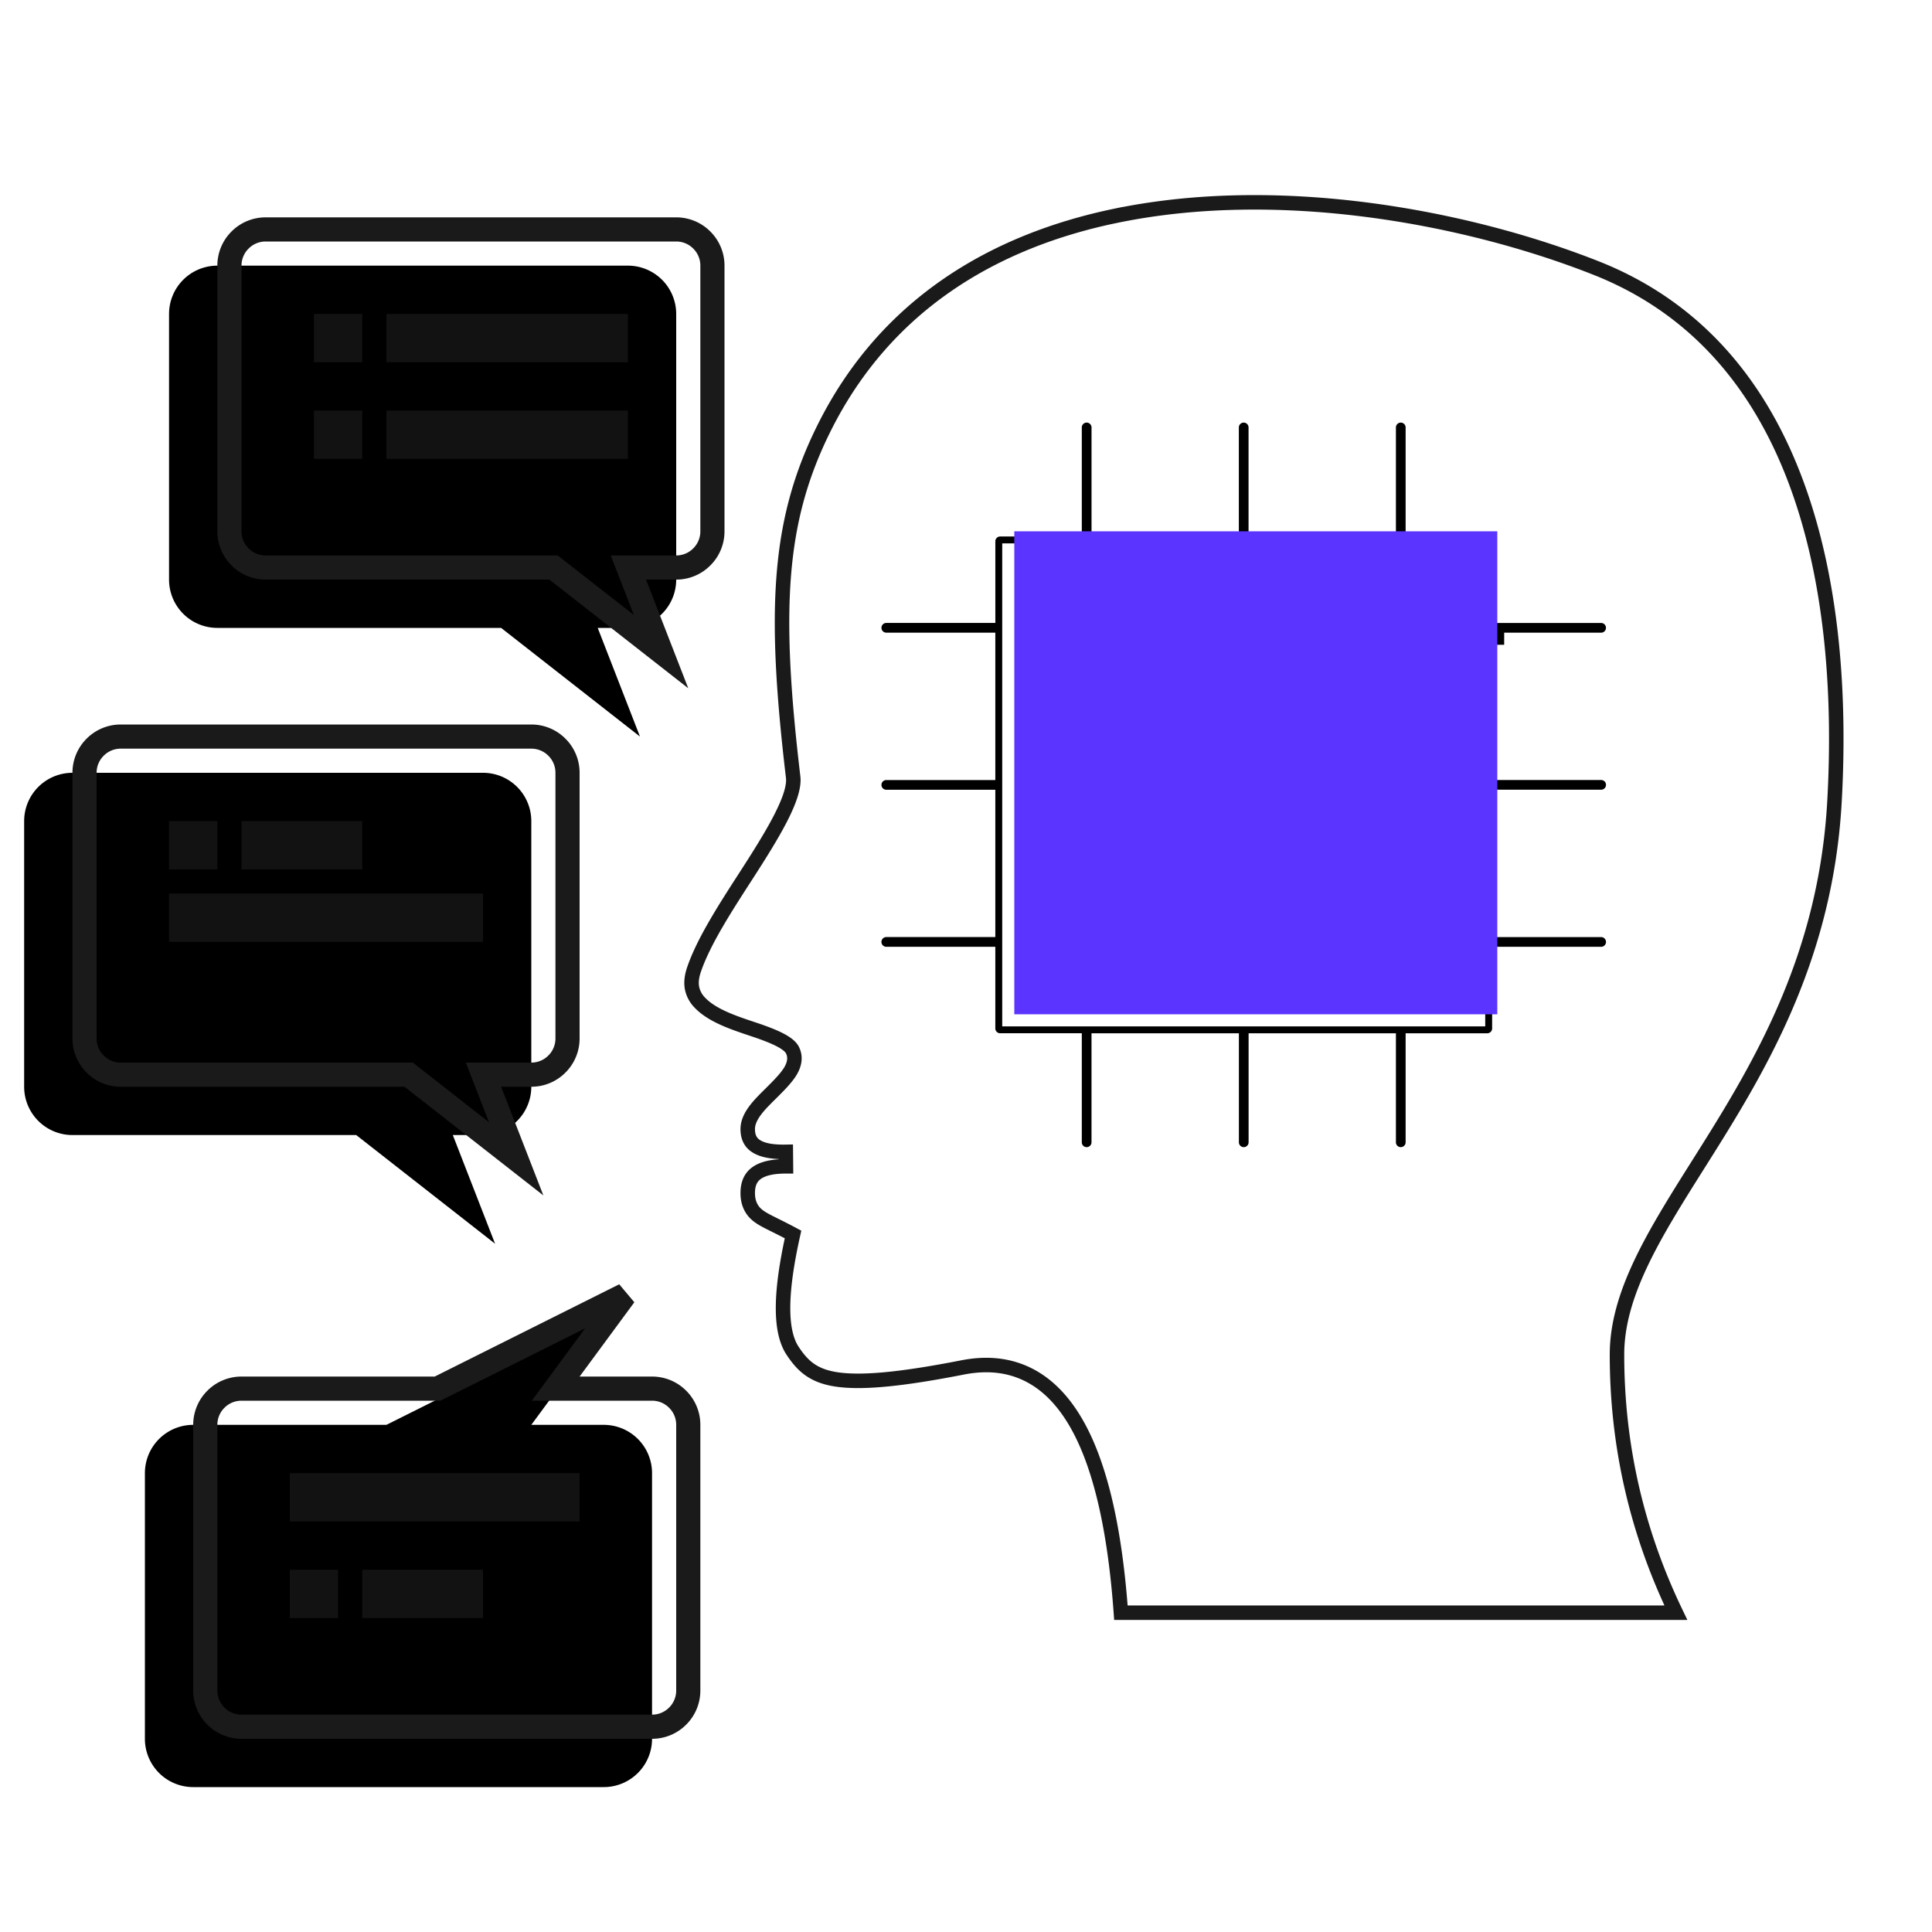 <svg width="80" height="80" viewBox="0 0 80 80" xmlns="http://www.w3.org/2000/svg" xmlns:xlink="http://www.w3.org/1999/xlink">
    <defs>
        <filter x="-4.8%" y="-5.1%" width="109.5%" height="110.3%" filterUnits="objectBoundingBox" id="zlpteo49zb">
            <feOffset dx="-2" dy="2" in="SourceAlpha" result="shadowOffsetInner1"/>
            <feComposite in="shadowOffsetInner1" in2="SourceAlpha" operator="arithmetic" k2="-1" k3="1" result="shadowInnerInner1"/>
            <feColorMatrix values="0 0 0 0 0.988 0 0 0 0 0.224 0 0 0 0 0.82 0 0 0 1 0" in="shadowInnerInner1"/>
        </filter>
        <filter x="-4.8%" y="-5.1%" width="109.5%" height="110.1%" filterUnits="objectBoundingBox" id="l17f5afjwd">
            <feOffset dx="-2" dy="2" in="SourceAlpha" result="shadowOffsetInner1"/>
            <feComposite in="shadowOffsetInner1" in2="SourceAlpha" operator="arithmetic" k2="-1" k3="1" result="shadowInnerInner1"/>
            <feColorMatrix values="0 0 0 0 0.988 0 0 0 0 0.224 0 0 0 0 0.82 0 0 0 1 0" in="shadowInnerInner1"/>
        </filter>
        <filter x="-4.8%" y="-5.1%" width="109.5%" height="110.3%" filterUnits="objectBoundingBox" id="apwdpsnjcf">
            <feOffset dx="-2" dy="2" in="SourceAlpha" result="shadowOffsetInner1"/>
            <feComposite in="shadowOffsetInner1" in2="SourceAlpha" operator="arithmetic" k2="-1" k3="1" result="shadowInnerInner1"/>
            <feColorMatrix values="0 0 0 0 0.988 0 0 0 0 0.224 0 0 0 0 0.82 0 0 0 1 0" in="shadowInnerInner1"/>
        </filter>
        <path d="M5 30h17a2 2 0 0 1 2 2v11a2 2 0 0 1-2 2h-1.25l1.75 4.5-5.75-4.5H5a2 2 0 0 1-2-2V32a2 2 0 0 1 2-2z" id="6u9mdy24pa"/>
        <path d="M10 57h8l9.5-4.75L24 57h3a2 2 0 0 1 2 2v11a2 2 0 0 1-2 2H10a2 2 0 0 1-2-2V59a2 2 0 0 1 2-2z" id="ztdaci9vfc"/>
        <path d="M11 9h17a2 2 0 0 1 2 2v11a2 2 0 0 1-2 2h-1.25l1.75 4.5-5.75-4.5H11a2 2 0 0 1-2-2V11a2 2 0 0 1 2-2z" id="yra4yene0e"/>
    </defs>
    <g fill="none">
        <g fill-rule="evenodd">
            <path d="M46.18 8.94c6.788-1.414 14.55.042 19.902 2.156 3.877 1.53 6.307 4.362 7.794 7.668 2.074 4.612 2.325 10.145 2.086 14.425-.372 6.686-3.284 11.289-5.679 15.088-1.816 2.88-3.327 5.315-3.327 7.814 0 3.748.813 7.31 2.438 10.688h-22.98c-.263-3.666-.919-6.335-1.947-8.015-.554-.905-1.217-1.53-1.981-1.886-.77-.36-1.647-.448-2.63-.255-2.477.485-4.02.631-5.046.518-1.108-.122-1.562-.567-1.985-1.2-.555-.828-.518-2.449.013-4.824-.27-.145-.496-.259-.688-.354l-.264-.132c-.241-.122-.416-.22-.555-.342-.25-.22-.369-.519-.369-.89 0-.356.108-.632.35-.813.274-.204.69-.291 1.233-.291l-.006-.6c-.548.01-.965-.06-1.241-.242-.231-.151-.336-.388-.336-.698 0-.577.559-1.078 1.02-1.54l.157-.158c.256-.26.481-.508.612-.74.165-.297.192-.574.063-.834-.153-.309-.772-.578-1.578-.848-.786-.263-1.732-.563-2.255-1.116a1.199 1.199 0 0 1-.325-.601c-.042-.218-.02-.465.074-.748.393-1.175 1.317-2.599 2.18-3.935 1.085-1.681 2.03-3.23 1.933-4.056-.83-7.003-.621-10.662 1.304-14.501C36.7 12.59 41.175 9.98 46.18 8.939z" stroke="#1A1A1A" stroke-width=".6" fill="#FFF"/>
            <path d="M62.285 26.698h4.014a.701.701 0 1 0 0-1.402h-4.014v-2.88a.701.701 0 0 0-.701-.7h-2.88V17.7a.701.701 0 1 0-1.402 0v4.014H52.2v-4.014a.701.701 0 1 0-1.402 0v4.014h-5.1v-4.014a.701.701 0 1 0-1.403 0v4.014h-2.88a.701.701 0 0 0-.7.701v2.88H36.7a.701.701 0 1 0 0 1.402h4.014V31.8h-4.014a.701.701 0 1 0 0 1.402h4.014v5.1h-4.014a.701.701 0 1 0 0 1.403h4.014v2.88c0 .387.314.7.701.7h2.88V47.3a.701.701 0 1 0 1.402 0v-4.014H50.8v4.014a.701.701 0 1 0 1.402 0v-4.014h5.1v4.014a.701.701 0 1 0 1.402 0v-4.014h2.88a.701.701 0 0 0 .702-.701v-2.88h4.014a.701.701 0 1 0 0-1.402h-4.014V33.2h4.014a.701.701 0 1 0 0-1.402h-4.014v-5.1zM61 42H42V23h19v19z" stroke="#FFF" fill="#000" fill-rule="nonzero"/>
            <path fill="#5B35FF" d="M42 22h20v20H42z"/>
        </g>
        <use fill="#FFF" fill-rule="evenodd" xlink:href="#6u9mdy24pa"/>
        <use fill="#000" filter="url(#zlpteo49zb)" xlink:href="#6u9mdy24pa"/>
        <path stroke="#1A1A1A" d="M22 30.5c.414 0 .79.168 1.06.44.272.27.44.646.44 1.06v11c0 .414-.168.79-.44 1.06-.27.272-.646.44-1.06.44h-1.98l1.354 3.484-4.452-3.484H5c-.414 0-.79-.168-1.06-.44A1.495 1.495 0 0 1 3.5 43V32c0-.414.168-.79.44-1.06.27-.272.646-.44 1.06-.44z" stroke-linejoin="square"/>
        <use fill="#FFF" fill-rule="evenodd" xlink:href="#ztdaci9vfc"/>
        <use fill="#000" filter="url(#l17f5afjwd)" xlink:href="#ztdaci9vfc"/>
        <path stroke="#1A1A1A" d="M25.864 53.627 23.011 57.5H27c.414 0 .79.168 1.06.44.272.27.44.646.44 1.06v11c0 .414-.168.79-.44 1.06-.27.272-.646.44-1.06.44H10c-.414 0-.79-.168-1.06-.44A1.495 1.495 0 0 1 8.5 70V59c0-.414.168-.79.44-1.06.27-.272.646-.44 1.06-.44h8.118l7.746-3.873z" stroke-linejoin="square"/>
        <use fill="#FFF" fill-rule="evenodd" xlink:href="#yra4yene0e"/>
        <use fill="#000" filter="url(#apwdpsnjcf)" xlink:href="#yra4yene0e"/>
        <path stroke="#1A1A1A" d="M28 9.5c.414 0 .79.168 1.06.44.272.27.44.646.44 1.06v11c0 .414-.168.79-.44 1.06-.27.272-.646.44-1.06.44h-1.98l1.354 3.484-4.452-3.484H11c-.414 0-.79-.168-1.06-.44A1.495 1.495 0 0 1 9.5 22V11c0-.414.168-.79.44-1.06.27-.272.646-.44 1.06-.44z" stroke-linejoin="square"/>
        <path stroke="#121212" d="M13.5 13.5h1v1h-1zM16.5 13.5h9v1h-9zM13.5 17.5h1v1h-1zM16.5 17.5h9v1h-9zM7.5 34.5h1v1h-1zM10.5 34.5h4v1h-4zM12.5 61.5h11v1h-11zM12.5 65.5h1v1h-1zM15.5 65.5h4v1h-4zM7.5 37.5h12v1h-12z"/>
    </g>
</svg>

